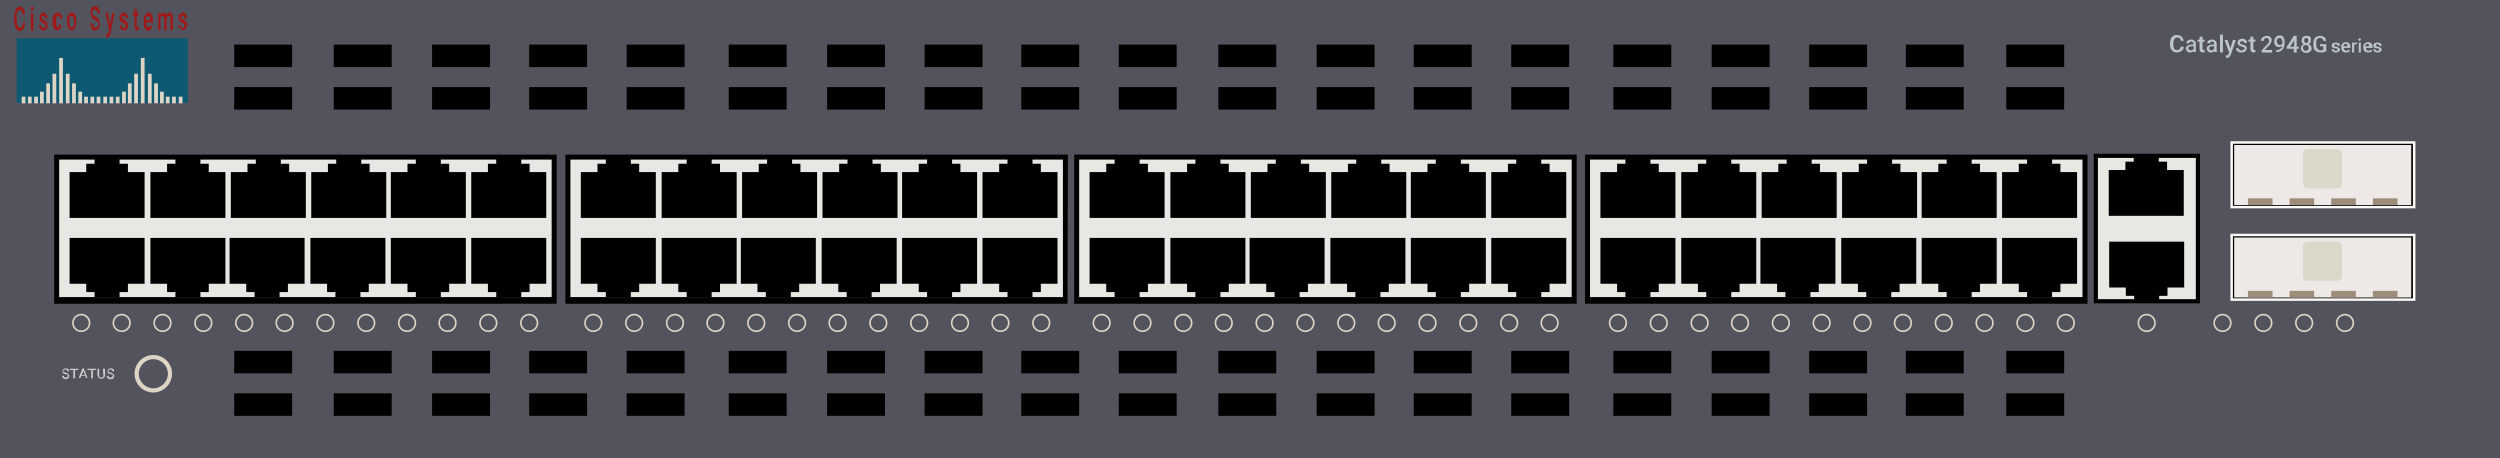 <?xml version="1.0" encoding="utf-8"?>
<!-- Copyright 2022 Virtual Console LLC. All rights reserved. Generator: Adobe Illustrator 23.1.0, SVG Export Plug-In . SVG Version: 6.00 Build 0)  -->
<svg version="1.1" id="Cisco_Catalyst_2948G-L2"
	 xmlns="http://www.w3.org/2000/svg" xmlns:xlink="http://www.w3.org/1999/xlink" x="0px" y="0px" viewBox="0 0 600 110"
	 style="enable-background:new 0 0 600 110;" xml:space="preserve">
<style type="text/css">
	.st0{fill:#53535D;}
	.st1{fill:#BBC5CC;}
	.st2{fill:#FCFAF7;}
	.st3{fill:#EEE9E7;}
	.st4{fill:#9D8C79;}
	.st5{fill:#DBD7C9;}
	.st6{fill:#E7E7E3;}
	.st7{fill:#0E5972;}
	.st8{fill:#DED4C6;}
	.st9{fill:#CECECE;}
	.st10{fill:#A01818;}
</style>
<rect class="st0" width="600" height="110"/>
<g>
	<path class="st1" d="M524.1,11.2c0,0.4-0.2,0.8-0.5,1s-0.7,0.4-1.1,0.4c-0.3,0-0.6-0.1-0.9-0.2c-0.2-0.2-0.4-0.4-0.6-0.7
		c-0.1-0.3-0.2-0.6-0.2-1v-0.4c0-0.4,0.1-0.7,0.2-1s0.3-0.5,0.6-0.7s0.5-0.2,0.9-0.2s0.8,0.1,1.1,0.4s0.4,0.6,0.5,1h-0.7
		c0-0.3-0.1-0.5-0.3-0.6C523,9.1,522.8,9,522.6,9c-0.3,0-0.5,0.1-0.7,0.3s-0.2,0.6-0.3,1v0.4c0,0.4,0.1,0.8,0.2,1s0.4,0.3,0.7,0.3
		s0.5-0.1,0.6-0.2s0.2-0.3,0.3-0.6H524.1z"/>
	<path class="st1" d="M526.5,12.6c0-0.1-0.1-0.2-0.1-0.3c-0.2,0.2-0.5,0.3-0.8,0.3s-0.6-0.1-0.7-0.3s-0.3-0.4-0.3-0.6
		c0-0.3,0.1-0.6,0.4-0.7c0.2-0.2,0.6-0.3,1-0.3h0.4v-0.2c0-0.2,0-0.3-0.1-0.4c-0.1-0.1-0.2-0.1-0.4-0.1s-0.3,0-0.4,0.1
		c-0.1,0.1-0.1,0.2-0.1,0.3h-0.7c0-0.2,0.1-0.3,0.2-0.5c0.1-0.1,0.3-0.3,0.4-0.3c0.2-0.1,0.4-0.1,0.6-0.1c0.4,0,0.6,0.1,0.8,0.3
		s0.3,0.4,0.3,0.7v1.4c0,0.3,0,0.5,0.1,0.6l0,0h-0.6V12.6z M525.8,12.1c0.1,0,0.3,0,0.4-0.1c0.1-0.1,0.2-0.2,0.3-0.3v-0.6H526
		c-0.3,0-0.4,0-0.6,0.1c-0.1,0.1-0.2,0.2-0.2,0.4c0,0.1,0,0.2,0.1,0.3S525.6,12.1,525.8,12.1z"/>
	<path class="st1" d="M528.6,8.8v0.7h0.5V10h-0.5v1.7c0,0.1,0,0.2,0.1,0.2c0,0.1,0.1,0.1,0.2,0.1c0.1,0,0.2,0,0.2,0v0.5
		c-0.2,0-0.3,0.1-0.4,0.1c-0.5,0-0.8-0.3-0.8-0.9V10h-0.5V9.5h0.5V8.8H528.6z"/>
	<path class="st1" d="M531.5,12.6c0-0.1-0.1-0.2-0.1-0.3c-0.2,0.2-0.5,0.3-0.8,0.3s-0.6-0.1-0.7-0.3s-0.3-0.4-0.3-0.6
		c0-0.3,0.1-0.6,0.4-0.7c0.2-0.2,0.6-0.3,1-0.3h0.4v-0.2c0-0.2,0-0.3-0.1-0.4c-0.1-0.1-0.2-0.1-0.4-0.1s-0.3,0-0.4,0.1
		c-0.1,0.1-0.1,0.2-0.1,0.3h-0.7c0-0.2,0.1-0.3,0.2-0.5c0.1-0.1,0.3-0.3,0.4-0.3c0.2-0.1,0.4-0.1,0.6-0.1c0.4,0,0.6,0.1,0.8,0.3
		s0.3,0.4,0.3,0.7v1.4c0,0.3,0,0.5,0.1,0.6l0,0h-0.6V12.6z M530.7,12.1c0.1,0,0.3,0,0.4-0.1c0.1-0.1,0.2-0.2,0.3-0.3v-0.6H531
		c-0.3,0-0.4,0-0.6,0.1c-0.1,0.1-0.2,0.2-0.2,0.4c0,0.1,0,0.2,0.1,0.3S530.6,12.1,530.7,12.1z"/>
	<path class="st1" d="M533.5,12.6h-0.7V8.3h0.7V12.6z"/>
	<path class="st1" d="M535.3,11.6l0.6-2h0.7l-1.2,3.5c-0.2,0.5-0.5,0.8-0.9,0.8c-0.1,0-0.2,0-0.3-0.1v-0.5h0.1c0.2,0,0.3,0,0.4-0.1
		c0.1-0.1,0.2-0.2,0.2-0.3l0.1-0.3l-1.1-3h0.7L535.3,11.6z"/>
	<path class="st1" d="M538.7,11.7c0-0.1,0-0.2-0.1-0.3s-0.3-0.1-0.5-0.2s-0.4-0.1-0.6-0.2c-0.3-0.2-0.5-0.4-0.5-0.7s0.1-0.5,0.3-0.7
		s0.5-0.3,0.8-0.3c0.4,0,0.7,0.1,0.9,0.3s0.3,0.4,0.3,0.7h-0.7c0-0.1,0-0.2-0.1-0.3s-0.2-0.1-0.4-0.1c-0.1,0-0.3,0-0.4,0.1
		s-0.1,0.2-0.1,0.3s0,0.2,0.1,0.2c0.1,0.1,0.3,0.1,0.5,0.2s0.5,0.1,0.6,0.2c0.2,0.1,0.3,0.2,0.3,0.3c0.1,0.1,0.1,0.3,0.1,0.4
		c0,0.3-0.1,0.5-0.3,0.7s-0.5,0.3-0.9,0.3c-0.2,0-0.5,0-0.7-0.1s-0.3-0.2-0.5-0.4c-0.1-0.2-0.2-0.3-0.2-0.5h0.7
		c0,0.2,0.1,0.3,0.2,0.4s0.3,0.1,0.4,0.1c0.2,0,0.3,0,0.4-0.1S538.7,11.9,538.7,11.7z"/>
	<path class="st1" d="M540.8,8.8v0.7h0.5V10h-0.5v1.7c0,0.1,0,0.2,0.1,0.2c0,0.1,0.1,0.1,0.2,0.1c0.1,0,0.2,0,0.2,0v0.5
		c-0.2,0-0.3,0.1-0.4,0.1c-0.5,0-0.8-0.3-0.8-0.9V10h-0.5V9.5h0.5V8.8H540.8z"/>
	<path class="st1" d="M561,11.9c0-0.1,0-0.2-0.1-0.2c-0.1-0.1-0.2-0.1-0.4-0.1s-0.3-0.1-0.5-0.1c-0.3-0.1-0.4-0.3-0.4-0.6
		c0-0.2,0.1-0.4,0.3-0.5s0.4-0.2,0.7-0.2s0.5,0.1,0.7,0.2c0.2,0.1,0.3,0.3,0.3,0.6H561c0-0.1,0-0.2-0.1-0.3s-0.2-0.1-0.3-0.1
		s-0.2,0-0.3,0.1s-0.1,0.1-0.1,0.2c0,0.1,0,0.1,0.1,0.2c0.1,0,0.2,0.1,0.4,0.1s0.4,0.1,0.5,0.2c0.1,0.1,0.2,0.1,0.3,0.2
		c0.1,0.1,0.1,0.2,0.1,0.3c0,0.2-0.1,0.4-0.3,0.5s-0.4,0.2-0.7,0.2c-0.2,0-0.4,0-0.5-0.1c-0.2-0.1-0.3-0.2-0.4-0.3s-0.1-0.3-0.1-0.4
		h0.5c0,0.1,0.1,0.2,0.1,0.3c0.1,0.1,0.2,0.1,0.4,0.1c0.1,0,0.3,0,0.3-0.1S561,12,561,11.9z"/>
	<path class="st1" d="M563,12.6c-0.3,0-0.6-0.1-0.8-0.3s-0.3-0.5-0.3-0.9v-0.1c0-0.2,0-0.5,0.1-0.6c0.1-0.2,0.2-0.3,0.4-0.4
		c0.2-0.1,0.4-0.2,0.6-0.2c0.3,0,0.6,0.1,0.8,0.3s0.3,0.5,0.3,0.9v0.2h-1.6c0,0.2,0.1,0.4,0.2,0.5c0.1,0.1,0.3,0.2,0.4,0.2
		c0.2,0,0.5-0.1,0.6-0.3l0.3,0.3c-0.1,0.1-0.2,0.3-0.4,0.3C563.4,12.6,563.3,12.6,563,12.6z M563,10.5c-0.1,0-0.3,0.1-0.4,0.2
		c-0.1,0.1-0.1,0.2-0.2,0.4h1l0,0c0-0.2-0.1-0.3-0.1-0.4S563.1,10.5,563,10.5z"/>
	<path class="st1" d="M565.7,10.6c-0.1,0-0.1,0-0.2,0c-0.2,0-0.4,0.1-0.5,0.3v1.7h-0.5v-2.4h0.5v0.3c0.1-0.2,0.3-0.3,0.5-0.3
		c0.1,0,0.1,0,0.2,0V10.6z"/>
	<path class="st1" d="M566,9.5c0-0.1,0-0.2,0.1-0.2c0.1-0.1,0.1-0.1,0.2-0.1c0.1,0,0.2,0,0.2,0.1c0.1,0.1,0.1,0.1,0.1,0.2
		c0,0.1,0,0.1-0.1,0.2s-0.1,0.1-0.2,0.1c-0.1,0-0.2,0-0.2-0.1S566,9.6,566,9.5z M566.6,12.6h-0.5v-2.4h0.5V12.6z"/>
	<path class="st1" d="M568.3,12.6c-0.3,0-0.6-0.1-0.8-0.3s-0.3-0.5-0.3-0.9v-0.1c0-0.2,0-0.5,0.1-0.6c0.1-0.2,0.2-0.3,0.4-0.4
		c0.2-0.1,0.4-0.2,0.6-0.2c0.3,0,0.6,0.1,0.8,0.3s0.3,0.5,0.3,0.9v0.2h-1.6c0,0.2,0.1,0.4,0.2,0.5c0.1,0.1,0.3,0.2,0.4,0.2
		c0.2,0,0.5-0.1,0.6-0.3l0.3,0.3c-0.1,0.1-0.2,0.3-0.4,0.3C568.7,12.6,568.5,12.6,568.3,12.6z M568.2,10.5c-0.1,0-0.3,0.1-0.4,0.2
		c-0.1,0.1-0.1,0.2-0.2,0.4h1l0,0c0-0.2-0.1-0.3-0.1-0.4S568.4,10.5,568.2,10.5z"/>
	<path class="st1" d="M571,11.9c0-0.1,0-0.2-0.1-0.2c-0.1-0.1-0.2-0.1-0.4-0.1s-0.3-0.1-0.5-0.1c-0.3-0.1-0.4-0.3-0.4-0.6
		c0-0.2,0.1-0.4,0.3-0.5s0.4-0.2,0.7-0.2s0.5,0.1,0.7,0.2c0.2,0.1,0.3,0.3,0.3,0.6H571c0-0.1,0-0.2-0.1-0.3s-0.2-0.1-0.3-0.1
		s-0.2,0-0.3,0.1s-0.1,0.1-0.1,0.2c0,0.1,0,0.1,0.1,0.2c0.1,0,0.2,0.1,0.4,0.1s0.4,0.1,0.5,0.2c0.1,0.1,0.2,0.1,0.3,0.2
		c0.1,0.1,0.1,0.2,0.1,0.3c0,0.2-0.1,0.4-0.3,0.5s-0.4,0.2-0.7,0.2c-0.2,0-0.4,0-0.5-0.1c-0.2-0.1-0.3-0.2-0.4-0.3s-0.1-0.3-0.1-0.4
		h0.5c0,0.1,0.1,0.2,0.1,0.3c0.1,0.1,0.2,0.1,0.4,0.1c0.1,0,0.3,0,0.3-0.1S571,12,571,11.9z"/>
</g>
<g>
	<rect x="535.3" y="33.9" class="st2" width="44.4" height="16.1"/>
	<rect x="535.9" y="34.5" width="43.2" height="14.9"/>
	<rect x="536.2" y="34.8" class="st3" width="42.5" height="14.4"/>
	<rect x="539.5" y="47.6" class="st4" width="5.9" height="1.6"/>
	<rect x="549.5" y="47.6" class="st4" width="5.9" height="1.6"/>
	<rect x="559.5" y="47.6" class="st4" width="5.9" height="1.6"/>
	<rect x="569.5" y="47.6" class="st4" width="5.9" height="1.6"/>
	<path class="st5" d="M560.9,45.2h-7c-0.7,0-1.2-0.5-1.2-1.2v-7c0-0.7,0.5-1.2,1.2-1.2h7c0.7,0,1.2,0.5,1.2,1.2v7
		C562.1,44.6,561.6,45.2,560.9,45.2z"/>
</g>
<g>
	<rect x="535.3" y="56.1" class="st2" width="44.4" height="16.1"/>
	<rect x="535.9" y="56.7" width="43.2" height="14.9"/>
	<rect x="536.2" y="57" class="st3" width="42.5" height="14.4"/>
	<rect x="539.5" y="69.8" class="st4" width="5.9" height="1.6"/>
	<rect x="549.5" y="69.8" class="st4" width="5.9" height="1.6"/>
	<rect x="559.5" y="69.8" class="st4" width="5.9" height="1.6"/>
	<rect x="569.5" y="69.8" class="st4" width="5.9" height="1.6"/>
	<path class="st5" d="M560.9,67.4h-7c-0.7,0-1.2-0.5-1.2-1.2v-7c0-0.7,0.5-1.2,1.2-1.2h7c0.7,0,1.2,0.5,1.2,1.2v7
		C562.1,66.8,561.6,67.4,560.9,67.4z"/>
</g>
<g>
	<g>
		<rect x="13.5" y="37.6" width="119.6" height="34.8"/>
		<path d="M133.5,72.9H13V37.1h120.6v35.8C133.6,72.9,133.5,72.9,133.5,72.9z M14,71.9h118.6V38.1H14V71.9z"/>
	</g>
	<rect x="14.2" y="38.3" class="st6" width="118.2" height="33"/>
	<g>
		<polygon points="30.7,41.3 30.7,39.3 28.7,39.3 28.7,38.1 22.7,38.1 22.7,39.3 20.7,39.3 20.7,41.3 16.7,41.3 16.7,52.3 
			34.7,52.3 34.7,41.3 		"/>
		<polygon points="50.1,41.3 50.1,39.3 48.1,39.3 48.1,38.1 42.1,38.1 42.1,39.3 40.1,39.3 40.1,41.3 36.1,41.3 36.1,52.3 
			54.1,52.3 54.1,41.3 		"/>
		<polygon points="69.4,41.3 69.4,39.3 67.4,39.3 67.4,38.1 61.4,38.1 61.4,39.3 59.4,39.3 59.4,41.3 55.4,41.3 55.4,52.3 
			73.4,52.3 73.4,41.3 		"/>
		<polygon points="88.7,41.3 88.7,39.3 86.7,39.3 86.7,38.1 80.7,38.1 80.7,39.3 78.7,39.3 78.7,41.3 74.7,41.3 74.7,52.3 
			92.7,52.3 92.7,41.3 		"/>
		<polygon points="107.8,41.3 107.8,39.3 105.8,39.3 105.8,38.1 99.8,38.1 99.8,39.3 97.8,39.3 97.8,41.3 93.8,41.3 93.8,52.3 
			111.8,52.3 111.8,41.3 		"/>
		<polygon points="127.1,41.3 127.1,39.3 125.1,39.3 125.1,38.1 119.1,38.1 119.1,39.3 117.1,39.3 117.1,41.3 113.1,41.3 
			113.1,52.3 131.1,52.3 131.1,41.3 		"/>
	</g>
	<g>
		<polygon points="117.1,68.1 117.1,70.1 119.1,70.1 119.1,71.3 125.1,71.3 125.1,70.1 127.1,70.1 127.1,68.1 131.1,68.1 
			131.1,57.1 113.1,57.1 113.1,68.1 		"/>
		<polygon points="97.8,68.1 97.8,70.1 99.8,70.1 99.8,71.3 105.8,71.3 105.8,70.1 107.8,70.1 107.8,68.1 111.8,68.1 111.8,57.1 
			93.8,57.1 93.8,68.1 		"/>
		<polygon points="78.5,68.1 78.5,70.1 80.5,70.1 80.5,71.3 86.5,71.3 86.5,70.1 88.5,70.1 88.5,68.1 92.5,68.1 92.5,57.1 
			74.5,57.1 74.5,68.1 		"/>
		<polygon points="59.1,68.1 59.1,70.1 61.1,70.1 61.1,71.3 67.1,71.3 67.1,70.1 69.1,70.1 69.1,68.1 73.1,68.1 73.1,57.1 
			55.1,57.1 55.1,68.1 		"/>
		<polygon points="40.1,68.1 40.1,70.1 42.1,70.1 42.1,71.3 48.1,71.3 48.1,70.1 50.1,70.1 50.1,68.1 54.1,68.1 54.1,57.1 
			36.1,57.1 36.1,68.1 		"/>
		<polygon points="20.7,68.1 20.7,70.1 22.7,70.1 22.7,71.3 28.7,71.3 28.7,70.1 30.7,70.1 30.7,68.1 34.7,68.1 34.7,57.1 
			16.7,57.1 16.7,68.1 		"/>
	</g>
</g>
<g>
	<g>
		<rect x="136.2" y="37.6" width="119.6" height="34.8"/>
		<path d="M256.2,72.9H135.7V37.1h120.6L256.2,72.9C256.3,72.9,256.2,72.9,256.2,72.9z M136.7,71.9h118.6V38.1H136.7V71.9z"/>
	</g>
	<rect x="136.9" y="38.3" class="st6" width="118.2" height="33"/>
	<g>
		<polygon points="153.4,41.3 153.4,39.3 151.4,39.3 151.4,38.1 145.4,38.1 145.4,39.3 143.4,39.3 143.4,41.3 139.4,41.3 
			139.4,52.3 157.4,52.3 157.4,41.3 		"/>
		<polygon points="172.8,41.3 172.8,39.3 170.8,39.3 170.8,38.1 164.8,38.1 164.8,39.3 162.8,39.3 162.8,41.3 158.8,41.3 
			158.8,52.3 176.8,52.3 176.8,41.3 		"/>
		<polygon points="192.1,41.3 192.1,39.3 190.1,39.3 190.1,38.1 184.1,38.1 184.1,39.3 182.1,39.3 182.1,41.3 178.1,41.3 
			178.1,52.3 196.1,52.3 196.1,41.3 		"/>
		<polygon points="211.4,41.3 211.4,39.3 209.4,39.3 209.4,38.1 203.4,38.1 203.4,39.3 201.4,39.3 201.4,41.3 197.4,41.3 
			197.4,52.3 215.4,52.3 215.4,41.3 		"/>
		<polygon points="230.5,41.3 230.5,39.3 228.5,39.3 228.5,38.1 222.5,38.1 222.5,39.3 220.5,39.3 220.5,41.3 216.5,41.3 
			216.5,52.3 234.5,52.3 234.5,41.3 		"/>
		<polygon points="249.8,41.3 249.8,39.3 247.8,39.3 247.8,38.1 241.8,38.1 241.8,39.3 239.8,39.3 239.8,41.3 235.8,41.3 
			235.8,52.3 253.8,52.3 253.8,41.3 		"/>
	</g>
	<g>
		<polygon points="239.8,68.1 239.8,70.1 241.8,70.1 241.8,71.3 247.8,71.3 247.8,70.1 249.8,70.1 249.8,68.1 253.8,68.1 
			253.8,57.1 235.8,57.1 235.8,68.1 		"/>
		<polygon points="220.5,68.1 220.5,70.1 222.5,70.1 222.5,71.3 228.5,71.3 228.5,70.1 230.5,70.1 230.5,68.1 234.5,68.1 
			234.5,57.1 216.5,57.1 216.5,68.1 		"/>
		<polygon points="201.2,68.1 201.2,70.1 203.2,70.1 203.2,71.3 209.2,71.3 209.2,70.1 211.2,70.1 211.2,68.1 215.2,68.1 
			215.2,57.1 197.2,57.1 197.2,68.1 		"/>
		<polygon points="181.8,68.1 181.8,70.1 183.8,70.1 183.8,71.3 189.8,71.3 189.8,70.1 191.8,70.1 191.8,68.1 195.8,68.1 
			195.8,57.1 177.8,57.1 177.8,68.1 		"/>
		<polygon points="162.8,68.1 162.8,70.1 164.8,70.1 164.8,71.3 170.8,71.3 170.8,70.1 172.8,70.1 172.8,68.1 176.8,68.1 
			176.8,57.1 158.8,57.1 158.8,68.1 		"/>
		<polygon points="143.4,68.1 143.4,70.1 145.4,70.1 145.4,71.3 151.4,71.3 151.4,70.1 153.4,70.1 153.4,68.1 157.4,68.1 
			157.4,57.1 139.4,57.1 139.4,68.1 		"/>
	</g>
</g>
<g>
	<g>
		<rect x="258.3" y="37.6" width="119.6" height="34.8"/>
		<path d="M378.3,72.9H257.8V37.1h120.6v35.8C378.4,72.9,378.3,72.9,378.3,72.9z M258.8,71.9h118.6V38.1H258.8V71.9z"/>
	</g>
	<rect x="259" y="38.3" class="st6" width="118.2" height="33"/>
	<g>
		<polygon points="275.5,41.3 275.5,39.3 273.5,39.3 273.5,38.1 267.5,38.1 267.5,39.3 265.5,39.3 265.5,41.3 261.5,41.3 
			261.5,52.3 279.5,52.3 279.5,41.3 		"/>
		<polygon points="294.9,41.3 294.9,39.3 292.9,39.3 292.9,38.1 286.9,38.1 286.9,39.3 284.9,39.3 284.9,41.3 280.9,41.3 
			280.9,52.3 298.9,52.3 298.9,41.3 		"/>
		<polygon points="314.2,41.3 314.2,39.3 312.2,39.3 312.2,38.1 306.2,38.1 306.2,39.3 304.2,39.3 304.2,41.3 300.2,41.3 
			300.2,52.3 318.2,52.3 318.2,41.3 		"/>
		<polygon points="333.5,41.3 333.5,39.3 331.5,39.3 331.5,38.1 325.5,38.1 325.5,39.3 323.5,39.3 323.5,41.3 319.5,41.3 
			319.5,52.3 337.5,52.3 337.5,41.3 		"/>
		<polygon points="352.6,41.3 352.6,39.3 350.6,39.3 350.6,38.1 344.6,38.1 344.6,39.3 342.6,39.3 342.6,41.3 338.6,41.3 
			338.6,52.3 356.6,52.3 356.6,41.3 		"/>
		<polygon points="371.9,41.3 371.9,39.3 369.9,39.3 369.9,38.1 363.9,38.1 363.9,39.3 361.9,39.3 361.9,41.3 357.9,41.3 
			357.9,52.3 375.9,52.3 375.9,41.3 		"/>
	</g>
	<g>
		<polygon points="361.9,68.1 361.9,70.1 363.9,70.1 363.9,71.3 369.9,71.3 369.9,70.1 371.9,70.1 371.9,68.1 375.9,68.1 
			375.9,57.1 357.9,57.1 357.9,68.1 		"/>
		<polygon points="342.6,68.1 342.6,70.1 344.6,70.1 344.6,71.3 350.6,71.3 350.6,70.1 352.6,70.1 352.6,68.1 356.6,68.1 
			356.6,57.1 338.6,57.1 338.6,68.1 		"/>
		<polygon points="323.3,68.1 323.3,70.1 325.3,70.1 325.3,71.3 331.3,71.3 331.3,70.1 333.3,70.1 333.3,68.1 337.3,68.1 
			337.3,57.1 319.3,57.1 319.3,68.1 		"/>
		<polygon points="303.9,68.1 303.9,70.1 305.9,70.1 305.9,71.3 311.9,71.3 311.9,70.1 313.9,70.1 313.9,68.1 317.9,68.1 
			317.9,57.1 299.9,57.1 299.9,68.1 		"/>
		<polygon points="284.9,68.1 284.9,70.1 286.9,70.1 286.9,71.3 292.9,71.3 292.9,70.1 294.9,70.1 294.9,68.1 298.9,68.1 
			298.9,57.1 280.9,57.1 280.9,68.1 		"/>
		<polygon points="265.5,68.1 265.5,70.1 267.5,70.1 267.5,71.3 273.5,71.3 273.5,70.1 275.5,70.1 275.5,68.1 279.5,68.1 
			279.5,57.1 261.5,57.1 261.5,68.1 		"/>
	</g>
</g>
<g>
	<g>
		<rect x="380.9" y="37.6" width="119.6" height="34.8"/>
		<path d="M500.9,72.9H380.4V37.1H501v35.8C501,72.9,500.9,72.9,500.9,72.9z M381.4,71.9H500V38.1H381.4V71.9z"/>
	</g>
	<rect x="381.6" y="38.3" class="st6" width="118.2" height="33"/>
	<g>
		<polygon points="398.1,41.3 398.1,39.3 396.1,39.3 396.1,38.1 390.1,38.1 390.1,39.3 388.1,39.3 388.1,41.3 384.1,41.3 
			384.1,52.3 402.1,52.3 402.1,41.3 		"/>
		<polygon points="417.5,41.3 417.5,39.3 415.5,39.3 415.5,38.1 409.5,38.1 409.5,39.3 407.5,39.3 407.5,41.3 403.5,41.3 
			403.5,52.3 421.5,52.3 421.5,41.3 		"/>
		<polygon points="436.8,41.3 436.8,39.3 434.8,39.3 434.8,38.1 428.8,38.1 428.8,39.3 426.8,39.3 426.8,41.3 422.8,41.3 
			422.8,52.3 440.8,52.3 440.8,41.3 		"/>
		<polygon points="456.1,41.3 456.1,39.3 454.1,39.3 454.1,38.1 448.1,38.1 448.1,39.3 446.1,39.3 446.1,41.3 442.1,41.3 
			442.1,52.3 460.1,52.3 460.1,41.3 		"/>
		<polygon points="475.2,41.3 475.2,39.3 473.2,39.3 473.2,38.1 467.2,38.1 467.2,39.3 465.2,39.3 465.2,41.3 461.2,41.3 
			461.2,52.3 479.2,52.3 479.2,41.3 		"/>
		<polygon points="494.5,41.3 494.5,39.3 492.5,39.3 492.5,38.1 486.5,38.1 486.5,39.3 484.5,39.3 484.5,41.3 480.5,41.3 
			480.5,52.3 498.5,52.3 498.5,41.3 		"/>
	</g>
	<g>
		<polygon points="484.5,68.1 484.5,70.1 486.5,70.1 486.5,71.3 492.5,71.3 492.5,70.1 494.5,70.1 494.5,68.1 498.5,68.1 
			498.5,57.1 480.5,57.1 480.5,68.1 		"/>
		<polygon points="465.2,68.1 465.2,70.1 467.2,70.1 467.2,71.3 473.2,71.3 473.2,70.1 475.2,70.1 475.2,68.1 479.2,68.1 
			479.2,57.1 461.2,57.1 461.2,68.1 		"/>
		<polygon points="445.9,68.1 445.9,70.1 447.9,70.1 447.9,71.3 453.9,71.3 453.9,70.1 455.9,70.1 455.9,68.1 459.9,68.1 
			459.9,57.1 441.9,57.1 441.9,68.1 		"/>
		<polygon points="426.5,68.1 426.5,70.1 428.5,70.1 428.5,71.3 434.5,71.3 434.5,70.1 436.5,70.1 436.5,68.1 440.5,68.1 
			440.5,57.1 422.5,57.1 422.5,68.1 		"/>
		<polygon points="407.5,68.1 407.5,70.1 409.5,70.1 409.5,71.3 415.5,71.3 415.5,70.1 417.5,70.1 417.5,68.1 421.5,68.1 
			421.5,57.1 403.5,57.1 403.5,68.1 		"/>
		<polygon points="388.1,68.1 388.1,70.1 390.1,70.1 390.1,71.3 396.1,71.3 396.1,70.1 398.1,70.1 398.1,68.1 402.1,68.1 
			402.1,57.1 384.1,57.1 384.1,68.1 		"/>
	</g>
</g>
<rect x="4" y="9.2" class="st7" width="41.1" height="15.5"/>
<g>
	<rect x="14.2" y="13.9" class="st8" width="0.9" height="10.9"/>
	<rect x="12.6" y="17.7" class="st8" width="0.9" height="7.1"/>
	<rect x="11.1" y="20" class="st8" width="0.9" height="4.8"/>
	<rect x="9.6" y="22" class="st8" width="0.9" height="2.8"/>
	<rect x="8.2" y="23.2" class="st8" width="0.9" height="1.6"/>
	<rect x="6.7" y="23.2" class="st8" width="0.9" height="1.6"/>
	<rect x="5.2" y="23.2" class="st8" width="0.9" height="1.6"/>
	<rect x="15.8" y="17.7" class="st8" width="0.9" height="7.1"/>
	<rect x="17.3" y="20" class="st8" width="0.9" height="4.8"/>
	<rect x="18.8" y="22" class="st8" width="0.9" height="2.8"/>
	<rect x="20.2" y="23.2" class="st8" width="0.9" height="1.6"/>
	<rect x="21.7" y="23.2" class="st8" width="0.9" height="1.6"/>
	<rect x="23.2" y="23.2" class="st8" width="0.9" height="1.6"/>
</g>
<g>
	<rect x="33.8" y="13.9" class="st8" width="0.9" height="10.9"/>
	<rect x="32.2" y="17.7" class="st8" width="0.9" height="7.1"/>
	<rect x="30.7" y="20" class="st8" width="0.9" height="4.8"/>
	<rect x="29.3" y="22" class="st8" width="0.9" height="2.8"/>
	<rect x="27.8" y="23.2" class="st8" width="0.9" height="1.6"/>
	<rect x="26.3" y="23.2" class="st8" width="0.9" height="1.6"/>
	<rect x="24.8" y="23.2" class="st8" width="0.9" height="1.6"/>
	<rect x="35.5" y="17.7" class="st8" width="0.9" height="7.1"/>
	<rect x="37" y="20" class="st8" width="0.9" height="4.8"/>
	<rect x="38.4" y="22" class="st8" width="0.9" height="2.8"/>
	<rect x="39.8" y="23.2" class="st8" width="0.9" height="1.6"/>
	<rect x="41.3" y="23.2" class="st8" width="0.9" height="1.6"/>
	<rect x="42.9" y="23.2" class="st8" width="0.9" height="1.6"/>
</g>
<g>
	<rect x="502.9" y="37.4" class="st6" width="24.5" height="34.9"/>
	<path d="M528,72.8h-25.5V36.9H528V72.8z M503.4,71.8H527V37.9h-23.5v33.9H503.4z"/>
</g>
<polygon points="520.1,40.8 520.1,38.8 518.1,38.8 518.1,37.6 512.1,37.6 512.1,38.8 510.1,38.8 510.1,40.8 506.1,40.8 506.1,51.8 
	524.1,51.8 524.1,40.8 "/>
<polygon points="510.2,69 510.2,71 512.2,71 512.2,72.2 518.2,72.2 518.2,71 520.2,71 520.2,69 524.2,69 524.2,58 506.2,58 
	506.2,69 "/>
<g>
	<rect x="56.2" y="10.7" width="13.9" height="5.4"/>
	<rect x="56.2" y="20.9" width="13.9" height="5.4"/>
	<rect x="80.1" y="10.7" width="13.9" height="5.4"/>
	<rect x="80.1" y="20.9" width="13.9" height="5.4"/>
	<rect x="103.7" y="10.7" width="13.9" height="5.4"/>
	<rect x="103.7" y="20.9" width="13.9" height="5.4"/>
	<rect x="127" y="10.7" width="13.9" height="5.4"/>
	<rect x="127" y="20.9" width="13.9" height="5.4"/>
	<rect x="150.4" y="10.7" width="13.9" height="5.4"/>
	<rect x="150.4" y="20.9" width="13.9" height="5.4"/>
	<rect x="174.9" y="10.7" width="13.9" height="5.4"/>
	<rect x="174.9" y="20.9" width="13.9" height="5.4"/>
	<rect x="198.5" y="10.7" width="13.9" height="5.4"/>
	<rect x="198.5" y="20.9" width="13.9" height="5.4"/>
	<rect x="221.9" y="10.7" width="13.9" height="5.4"/>
	<rect x="221.9" y="20.9" width="13.9" height="5.4"/>
	<rect x="245.1" y="10.7" width="13.9" height="5.4"/>
	<rect x="245.1" y="20.9" width="13.9" height="5.4"/>
</g>
<g>
	<rect x="268.5" y="10.7" width="13.9" height="5.4"/>
	<rect x="268.5" y="20.9" width="13.9" height="5.4"/>
	<rect x="292.4" y="10.7" width="13.9" height="5.4"/>
	<rect x="292.4" y="20.9" width="13.9" height="5.4"/>
	<rect x="316" y="10.7" width="13.9" height="5.4"/>
	<rect x="316" y="20.9" width="13.9" height="5.4"/>
	<rect x="339.3" y="10.7" width="13.9" height="5.4"/>
	<rect x="339.3" y="20.9" width="13.9" height="5.4"/>
	<rect x="362.7" y="10.7" width="13.9" height="5.4"/>
	<rect x="362.7" y="20.9" width="13.9" height="5.4"/>
	<rect x="387.2" y="10.7" width="13.9" height="5.4"/>
	<rect x="387.2" y="20.9" width="13.9" height="5.4"/>
	<rect x="410.8" y="10.7" width="13.9" height="5.4"/>
	<rect x="410.8" y="20.9" width="13.9" height="5.4"/>
	<rect x="434.2" y="10.7" width="13.9" height="5.4"/>
	<rect x="434.2" y="20.9" width="13.9" height="5.4"/>
	<rect x="457.4" y="10.7" width="13.9" height="5.4"/>
	<rect x="457.4" y="20.9" width="13.9" height="5.4"/>
	<rect x="481.5" y="10.7" width="13.9" height="5.4"/>
	<rect x="481.5" y="20.9" width="13.9" height="5.4"/>
</g>
<g>
	<rect x="56.2" y="84.2" width="13.9" height="5.4"/>
	<rect x="56.2" y="94.4" width="13.9" height="5.4"/>
	<rect x="80.1" y="84.2" width="13.9" height="5.4"/>
	<rect x="80.1" y="94.4" width="13.9" height="5.4"/>
	<rect x="103.7" y="84.2" width="13.9" height="5.4"/>
	<rect x="103.7" y="94.4" width="13.9" height="5.4"/>
	<rect x="127" y="84.2" width="13.9" height="5.4"/>
	<rect x="127" y="94.4" width="13.9" height="5.4"/>
	<rect x="150.4" y="84.2" width="13.9" height="5.4"/>
	<rect x="150.4" y="94.4" width="13.9" height="5.4"/>
	<rect x="174.9" y="84.2" width="13.9" height="5.4"/>
	<rect x="174.9" y="94.4" width="13.9" height="5.4"/>
	<rect x="198.5" y="84.2" width="13.9" height="5.4"/>
	<rect x="198.5" y="94.4" width="13.9" height="5.4"/>
	<rect x="221.9" y="84.2" width="13.9" height="5.4"/>
	<rect x="221.9" y="94.4" width="13.9" height="5.4"/>
	<rect x="245.1" y="84.2" width="13.9" height="5.4"/>
	<rect x="245.1" y="94.4" width="13.9" height="5.4"/>
</g>
<g>
	<rect x="268.5" y="84.2" width="13.9" height="5.4"/>
	<rect x="268.5" y="94.4" width="13.9" height="5.4"/>
	<rect x="292.4" y="84.2" width="13.9" height="5.4"/>
	<rect x="292.4" y="94.4" width="13.9" height="5.4"/>
	<rect x="316" y="84.2" width="13.9" height="5.4"/>
	<rect x="316" y="94.4" width="13.9" height="5.4"/>
	<rect x="339.3" y="84.2" width="13.9" height="5.4"/>
	<rect x="339.3" y="94.4" width="13.9" height="5.4"/>
	<rect x="362.7" y="84.2" width="13.9" height="5.4"/>
	<rect x="362.7" y="94.4" width="13.9" height="5.4"/>
	<rect x="387.2" y="84.2" width="13.9" height="5.4"/>
	<rect x="387.2" y="94.4" width="13.9" height="5.4"/>
	<rect x="410.8" y="84.2" width="13.9" height="5.4"/>
	<rect x="410.8" y="94.4" width="13.9" height="5.4"/>
	<rect x="434.2" y="84.2" width="13.9" height="5.4"/>
	<rect x="434.2" y="94.4" width="13.9" height="5.4"/>
	<rect x="457.4" y="84.2" width="13.9" height="5.4"/>
	<rect x="457.4" y="94.4" width="13.9" height="5.4"/>
	<rect x="481.5" y="84.2" width="13.9" height="5.4"/>
	<rect x="481.5" y="94.4" width="13.9" height="5.4"/>
</g>
<g>
	<g>
		<path class="st8" d="M19.5,79.7c-1.2,0-2.2-1-2.2-2.2s1-2.2,2.2-2.2s2.2,1,2.2,2.2S20.7,79.7,19.5,79.7z M19.5,75.7
			c-1,0-1.8,0.8-1.8,1.8s0.8,1.8,1.8,1.8s1.8-0.8,1.8-1.8S20.4,75.7,19.5,75.7z"/>
	</g>
	<g>
		<path class="st8" d="M29.2,79.7c-1.2,0-2.2-1-2.2-2.2s1-2.2,2.2-2.2s2.2,1,2.2,2.2S30.5,79.7,29.2,79.7z M29.2,75.7
			c-1,0-1.8,0.8-1.8,1.8s0.8,1.8,1.8,1.8s1.8-0.8,1.8-1.8S30.2,75.7,29.2,75.7z"/>
	</g>
	<g>
		<path class="st8" d="M39,79.7c-1.2,0-2.2-1-2.2-2.2s1-2.2,2.2-2.2s2.2,1,2.2,2.2S40.3,79.7,39,79.7z M39,75.7
			c-1,0-1.8,0.8-1.8,1.8s0.8,1.8,1.8,1.8s1.8-0.8,1.8-1.8S40,75.7,39,75.7z"/>
	</g>
	<g>
		<path class="st8" d="M48.8,79.7c-1.2,0-2.2-1-2.2-2.2s1-2.2,2.2-2.2s2.2,1,2.2,2.2S50,79.7,48.8,79.7z M48.8,75.7
			c-1,0-1.8,0.8-1.8,1.8s0.8,1.8,1.8,1.8s1.8-0.8,1.8-1.8S49.8,75.7,48.8,75.7z"/>
	</g>
	<g>
		<path class="st8" d="M58.6,79.7c-1.2,0-2.2-1-2.2-2.2s1-2.2,2.2-2.2s2.2,1,2.2,2.2S59.8,79.7,58.6,79.7z M58.6,75.7
			c-1,0-1.8,0.8-1.8,1.8s0.8,1.8,1.8,1.8s1.8-0.8,1.8-1.8S59.5,75.7,58.6,75.7z"/>
	</g>
	<g>
		<path class="st8" d="M68.3,79.7c-1.2,0-2.2-1-2.2-2.2s1-2.2,2.2-2.2s2.2,1,2.2,2.2S69.6,79.7,68.3,79.7z M68.3,75.7
			c-1,0-1.8,0.8-1.8,1.8s0.8,1.8,1.8,1.8s1.8-0.8,1.8-1.8S69.3,75.7,68.3,75.7z"/>
	</g>
	<g>
		<path class="st8" d="M78.1,79.7c-1.2,0-2.2-1-2.2-2.2s1-2.2,2.2-2.2s2.2,1,2.2,2.2S79.3,79.7,78.1,79.7z M78.1,75.7
			c-1,0-1.8,0.8-1.8,1.8s0.8,1.8,1.8,1.8s1.8-0.8,1.8-1.8S79.1,75.7,78.1,75.7z"/>
	</g>
	<g>
		<path class="st8" d="M87.9,79.7c-1.2,0-2.2-1-2.2-2.2s1-2.2,2.2-2.2s2.2,1,2.2,2.2S89.1,79.7,87.9,79.7z M87.9,75.7
			c-1,0-1.8,0.8-1.8,1.8s0.8,1.8,1.8,1.8s1.8-0.8,1.8-1.8S88.8,75.7,87.9,75.7z"/>
	</g>
	<g>
		<path class="st8" d="M97.7,79.7c-1.2,0-2.2-1-2.2-2.2s1-2.2,2.2-2.2s2.2,1,2.2,2.2S98.9,79.7,97.7,79.7z M97.7,75.7
			c-1,0-1.8,0.8-1.8,1.8s0.8,1.8,1.8,1.8s1.8-0.8,1.8-1.8S98.6,75.7,97.7,75.7z"/>
	</g>
	<g>
		<path class="st8" d="M107.4,79.7c-1.2,0-2.2-1-2.2-2.2s1-2.2,2.2-2.2s2.2,1,2.2,2.2S108.7,79.7,107.4,79.7z M107.4,75.7
			c-1,0-1.8,0.8-1.8,1.8s0.8,1.8,1.8,1.8s1.8-0.8,1.8-1.8S108.4,75.7,107.4,75.7z"/>
	</g>
	<g>
		<path class="st8" d="M117.2,79.7c-1.2,0-2.2-1-2.2-2.2s1-2.2,2.2-2.2s2.2,1,2.2,2.2S118.4,79.7,117.2,79.7z M117.2,75.7
			c-1,0-1.8,0.8-1.8,1.8s0.8,1.8,1.8,1.8s1.8-0.8,1.8-1.8S118.2,75.7,117.2,75.7z"/>
	</g>
	<g>
		<path class="st8" d="M127,79.7c-1.2,0-2.2-1-2.2-2.2s1-2.2,2.2-2.2s2.2,1,2.2,2.2S128.2,79.7,127,79.7z M127,75.7
			c-1,0-1.8,0.8-1.8,1.8s0.8,1.8,1.8,1.8s1.8-0.8,1.8-1.8S127.9,75.7,127,75.7z"/>
	</g>
</g>
<g>
	<g>
		<path class="st8" d="M142.4,79.7c-1.2,0-2.2-1-2.2-2.2s1-2.2,2.2-2.2s2.2,1,2.2,2.2S143.6,79.7,142.4,79.7z M142.4,75.7
			c-1,0-1.8,0.8-1.8,1.8s0.8,1.8,1.8,1.8s1.8-0.8,1.8-1.8S143.4,75.7,142.4,75.7z"/>
	</g>
	<g>
		<path class="st8" d="M152.2,79.7c-1.2,0-2.2-1-2.2-2.2s1-2.2,2.2-2.2s2.2,1,2.2,2.2S153.4,79.7,152.2,79.7z M152.2,75.7
			c-1,0-1.8,0.8-1.8,1.8s0.8,1.8,1.8,1.8s1.8-0.8,1.8-1.8S153.1,75.7,152.2,75.7z"/>
	</g>
	<g>
		<path class="st8" d="M162,79.7c-1.2,0-2.2-1-2.2-2.2s1-2.2,2.2-2.2s2.2,1,2.2,2.2S163.2,79.7,162,79.7z M162,75.7
			c-1,0-1.8,0.8-1.8,1.8s0.8,1.8,1.8,1.8s1.8-0.8,1.8-1.8S162.9,75.7,162,75.7z"/>
	</g>
	<g>
		<path class="st8" d="M171.7,79.7c-1.2,0-2.2-1-2.2-2.2s1-2.2,2.2-2.2s2.2,1,2.2,2.2S173,79.7,171.7,79.7z M171.7,75.7
			c-1,0-1.8,0.8-1.8,1.8s0.8,1.8,1.8,1.8s1.8-0.8,1.8-1.8S172.7,75.7,171.7,75.7z"/>
	</g>
	<g>
		<path class="st8" d="M181.5,79.7c-1.2,0-2.2-1-2.2-2.2s1-2.2,2.2-2.2s2.2,1,2.2,2.2S182.7,79.7,181.5,79.7z M181.5,75.7
			c-1,0-1.8,0.8-1.8,1.8s0.8,1.8,1.8,1.8s1.8-0.8,1.8-1.8S182.5,75.7,181.5,75.7z"/>
	</g>
	<g>
		<path class="st8" d="M191.3,79.7c-1.2,0-2.2-1-2.2-2.2s1-2.2,2.2-2.2s2.2,1,2.2,2.2S192.5,79.7,191.3,79.7z M191.3,75.7
			c-1,0-1.8,0.8-1.8,1.8s0.8,1.8,1.8,1.8s1.8-0.8,1.8-1.8S192.2,75.7,191.3,75.7z"/>
	</g>
	<g>
		<path class="st8" d="M201,79.7c-1.2,0-2.2-1-2.2-2.2s1-2.2,2.2-2.2s2.2,1,2.2,2.2S202.3,79.7,201,79.7z M201,75.7
			c-1,0-1.8,0.8-1.8,1.8s0.8,1.8,1.8,1.8s1.8-0.8,1.8-1.8S202,75.7,201,75.7z"/>
	</g>
	<g>
		<path class="st8" d="M210.8,79.7c-1.2,0-2.2-1-2.2-2.2s1-2.2,2.2-2.2s2.2,1,2.2,2.2S212.1,79.7,210.8,79.7z M210.8,75.7
			c-1,0-1.8,0.8-1.8,1.8s0.8,1.8,1.8,1.8s1.8-0.8,1.8-1.8S211.8,75.7,210.8,75.7z"/>
	</g>
	<g>
		<path class="st8" d="M220.6,79.7c-1.2,0-2.2-1-2.2-2.2s1-2.2,2.2-2.2s2.2,1,2.2,2.2S221.8,79.7,220.6,79.7z M220.6,75.7
			c-1,0-1.8,0.8-1.8,1.8s0.8,1.8,1.8,1.8s1.8-0.8,1.8-1.8S221.6,75.7,220.6,75.7z"/>
	</g>
	<g>
		<path class="st8" d="M230.4,79.7c-1.2,0-2.2-1-2.2-2.2s1-2.2,2.2-2.2s2.2,1,2.2,2.2S231.6,79.7,230.4,79.7z M230.4,75.7
			c-1,0-1.8,0.8-1.8,1.8s0.8,1.8,1.8,1.8s1.8-0.8,1.8-1.8S231.3,75.7,230.4,75.7z"/>
	</g>
	<g>
		<path class="st8" d="M240.1,79.7c-1.2,0-2.2-1-2.2-2.2s1-2.2,2.2-2.2s2.2,1,2.2,2.2S241.4,79.7,240.1,79.7z M240.1,75.7
			c-1,0-1.8,0.8-1.8,1.8s0.8,1.8,1.8,1.8s1.8-0.8,1.8-1.8S241.1,75.7,240.1,75.7z"/>
	</g>
	<g>
		<path class="st8" d="M249.9,79.7c-1.2,0-2.2-1-2.2-2.2s1-2.2,2.2-2.2s2.2,1,2.2,2.2S251.2,79.7,249.9,79.7z M249.9,75.7
			c-1,0-1.8,0.8-1.8,1.8s0.8,1.8,1.8,1.8s1.8-0.8,1.8-1.8S250.9,75.7,249.9,75.7z"/>
	</g>
</g>
<g>
	<g>
		<path class="st8" d="M264.4,79.7c-1.2,0-2.2-1-2.2-2.2s1-2.2,2.2-2.2s2.2,1,2.2,2.2S265.7,79.7,264.4,79.7z M264.4,75.7
			c-1,0-1.8,0.8-1.8,1.8s0.8,1.8,1.8,1.8s1.8-0.8,1.8-1.8S265.4,75.7,264.4,75.7z"/>
	</g>
	<g>
		<path class="st8" d="M274.2,79.7c-1.2,0-2.2-1-2.2-2.2s1-2.2,2.2-2.2s2.2,1,2.2,2.2S275.4,79.7,274.2,79.7z M274.2,75.7
			c-1,0-1.8,0.8-1.8,1.8s0.8,1.8,1.8,1.8s1.8-0.8,1.8-1.8S275.2,75.7,274.2,75.7z"/>
	</g>
	<g>
		<path class="st8" d="M284,79.7c-1.2,0-2.2-1-2.2-2.2s1-2.2,2.2-2.2s2.2,1,2.2,2.2S285.2,79.7,284,79.7z M284,75.7
			c-1,0-1.8,0.8-1.8,1.8s0.8,1.8,1.8,1.8s1.8-0.8,1.8-1.8S284.9,75.7,284,75.7z"/>
	</g>
	<g>
		<path class="st8" d="M293.7,79.7c-1.2,0-2.2-1-2.2-2.2s1-2.2,2.2-2.2s2.2,1,2.2,2.2S295,79.7,293.7,79.7z M293.7,75.7
			c-1,0-1.8,0.8-1.8,1.8s0.8,1.8,1.8,1.8s1.8-0.8,1.8-1.8S294.7,75.7,293.7,75.7z"/>
	</g>
	<g>
		<path class="st8" d="M303.5,79.7c-1.2,0-2.2-1-2.2-2.2s1-2.2,2.2-2.2s2.2,1,2.2,2.2S304.8,79.7,303.5,79.7z M303.5,75.7
			c-1,0-1.8,0.8-1.8,1.8s0.8,1.8,1.8,1.8s1.8-0.8,1.8-1.8S304.5,75.7,303.5,75.7z"/>
	</g>
	<g>
		<path class="st8" d="M313.3,79.7c-1.2,0-2.2-1-2.2-2.2s1-2.2,2.2-2.2s2.2,1,2.2,2.2S314.5,79.7,313.3,79.7z M313.3,75.7
			c-1,0-1.8,0.8-1.8,1.8s0.8,1.8,1.8,1.8s1.8-0.8,1.8-1.8S314.3,75.7,313.3,75.7z"/>
	</g>
	<g>
		<path class="st8" d="M323.1,79.7c-1.2,0-2.2-1-2.2-2.2s1-2.2,2.2-2.2s2.2,1,2.2,2.2S324.3,79.7,323.1,79.7z M323.1,75.7
			c-1,0-1.8,0.8-1.8,1.8s0.8,1.8,1.8,1.8s1.8-0.8,1.8-1.8S324,75.7,323.1,75.7z"/>
	</g>
	<g>
		<path class="st8" d="M332.8,79.7c-1.2,0-2.2-1-2.2-2.2s1-2.2,2.2-2.2s2.2,1,2.2,2.2S334.1,79.7,332.8,79.7z M332.8,75.7
			c-1,0-1.8,0.8-1.8,1.8s0.8,1.8,1.8,1.8s1.8-0.8,1.8-1.8S333.8,75.7,332.8,75.7z"/>
	</g>
	<g>
		<path class="st8" d="M342.6,79.7c-1.2,0-2.2-1-2.2-2.2s1-2.2,2.2-2.2s2.2,1,2.2,2.2S343.9,79.7,342.6,79.7z M342.6,75.7
			c-1,0-1.8,0.8-1.8,1.8s0.8,1.8,1.8,1.8s1.8-0.8,1.8-1.8S343.6,75.7,342.6,75.7z"/>
	</g>
	<g>
		<path class="st8" d="M352.4,79.7c-1.2,0-2.2-1-2.2-2.2s1-2.2,2.2-2.2s2.2,1,2.2,2.2S353.6,79.7,352.4,79.7z M352.4,75.7
			c-1,0-1.8,0.8-1.8,1.8s0.8,1.8,1.8,1.8s1.8-0.8,1.8-1.8S353.4,75.7,352.4,75.7z"/>
	</g>
	<g>
		<path class="st8" d="M362.2,79.7c-1.2,0-2.2-1-2.2-2.2s1-2.2,2.2-2.2s2.2,1,2.2,2.2S363.4,79.7,362.2,79.7z M362.2,75.7
			c-1,0-1.8,0.8-1.8,1.8s0.8,1.8,1.8,1.8s1.8-0.8,1.8-1.8S363.1,75.7,362.2,75.7z"/>
	</g>
	<g>
		<path class="st8" d="M371.9,79.7c-1.2,0-2.2-1-2.2-2.2s1-2.2,2.2-2.2s2.2,1,2.2,2.2S373.2,79.7,371.9,79.7z M371.9,75.7
			c-1,0-1.8,0.8-1.8,1.8s0.8,1.8,1.8,1.8s1.8-0.8,1.8-1.8S372.9,75.7,371.9,75.7z"/>
	</g>
</g>
<g>
	<g>
		<path class="st8" d="M388.3,79.7c-1.2,0-2.2-1-2.2-2.2s1-2.2,2.2-2.2s2.2,1,2.2,2.2S389.6,79.7,388.3,79.7z M388.3,75.7
			c-1,0-1.8,0.8-1.8,1.8s0.8,1.8,1.8,1.8s1.8-0.8,1.8-1.8S389.3,75.7,388.3,75.7z"/>
	</g>
	<g>
		<path class="st8" d="M398.1,79.7c-1.2,0-2.2-1-2.2-2.2s1-2.2,2.2-2.2s2.2,1,2.2,2.2S399.3,79.7,398.1,79.7z M398.1,75.7
			c-1,0-1.8,0.8-1.8,1.8s0.8,1.8,1.8,1.8s1.8-0.8,1.8-1.8S399.1,75.7,398.1,75.7z"/>
	</g>
	<g>
		<path class="st8" d="M407.9,79.7c-1.2,0-2.2-1-2.2-2.2s1-2.2,2.2-2.2s2.2,1,2.2,2.2S409.1,79.7,407.9,79.7z M407.9,75.7
			c-1,0-1.8,0.8-1.8,1.8s0.8,1.8,1.8,1.8s1.8-0.8,1.8-1.8S408.8,75.7,407.9,75.7z"/>
	</g>
	<g>
		<path class="st8" d="M417.6,79.7c-1.2,0-2.2-1-2.2-2.2s1-2.2,2.2-2.2s2.2,1,2.2,2.2S418.9,79.7,417.6,79.7z M417.6,75.7
			c-1,0-1.8,0.8-1.8,1.8s0.8,1.8,1.8,1.8s1.8-0.8,1.8-1.8S418.6,75.7,417.6,75.7z"/>
	</g>
	<g>
		<path class="st8" d="M427.4,79.7c-1.2,0-2.2-1-2.2-2.2s1-2.2,2.2-2.2s2.2,1,2.2,2.2S428.7,79.7,427.4,79.7z M427.4,75.7
			c-1,0-1.8,0.8-1.8,1.8s0.8,1.8,1.8,1.8s1.8-0.8,1.8-1.8S428.4,75.7,427.4,75.7z"/>
	</g>
	<g>
		<path class="st8" d="M437.2,79.7c-1.2,0-2.2-1-2.2-2.2s1-2.2,2.2-2.2s2.2,1,2.2,2.2S438.4,79.7,437.2,79.7z M437.2,75.7
			c-1,0-1.8,0.8-1.8,1.8s0.8,1.8,1.8,1.8s1.8-0.8,1.8-1.8S438.2,75.7,437.2,75.7z"/>
	</g>
	<g>
		<path class="st8" d="M447,79.7c-1.2,0-2.2-1-2.2-2.2s1-2.2,2.2-2.2s2.2,1,2.2,2.2S448.2,79.7,447,79.7z M447,75.7
			c-1,0-1.8,0.8-1.8,1.8s0.8,1.8,1.8,1.8s1.8-0.8,1.8-1.8S447.9,75.7,447,75.7z"/>
	</g>
	<g>
		<path class="st8" d="M456.7,79.7c-1.2,0-2.2-1-2.2-2.2s1-2.2,2.2-2.2s2.2,1,2.2,2.2S458,79.7,456.7,79.7z M456.7,75.7
			c-1,0-1.8,0.8-1.8,1.8s0.8,1.8,1.8,1.8s1.8-0.8,1.8-1.8S457.7,75.7,456.7,75.7z"/>
	</g>
	<g>
		<path class="st8" d="M466.5,79.7c-1.2,0-2.2-1-2.2-2.2s1-2.2,2.2-2.2s2.2,1,2.2,2.2S467.8,79.7,466.5,79.7z M466.5,75.7
			c-1,0-1.8,0.8-1.8,1.8s0.8,1.8,1.8,1.8s1.8-0.8,1.8-1.8S467.5,75.7,466.5,75.7z"/>
	</g>
	<g>
		<path class="st8" d="M476.3,79.7c-1.2,0-2.2-1-2.2-2.2s1-2.2,2.2-2.2s2.2,1,2.2,2.2S477.5,79.7,476.3,79.7z M476.3,75.7
			c-1,0-1.8,0.8-1.8,1.8s0.8,1.8,1.8,1.8s1.8-0.8,1.8-1.8S477.3,75.7,476.3,75.7z"/>
	</g>
	<g>
		<path class="st8" d="M486.1,79.7c-1.2,0-2.2-1-2.2-2.2s1-2.2,2.2-2.2s2.2,1,2.2,2.2S487.3,79.7,486.1,79.7z M486.1,75.7
			c-1,0-1.8,0.8-1.8,1.8s0.8,1.8,1.8,1.8s1.8-0.8,1.8-1.8S487,75.7,486.1,75.7z"/>
	</g>
	<g>
		<path class="st8" d="M495.8,79.7c-1.2,0-2.2-1-2.2-2.2s1-2.2,2.2-2.2s2.2,1,2.2,2.2S497.1,79.7,495.8,79.7z M495.8,75.7
			c-1,0-1.8,0.8-1.8,1.8s0.8,1.8,1.8,1.8s1.8-0.8,1.8-1.8S496.8,75.7,495.8,75.7z"/>
	</g>
</g>
<g>
	<path class="st8" d="M533.4,79.7c-1.2,0-2.2-1-2.2-2.2s1-2.2,2.2-2.2s2.2,1,2.2,2.2S534.7,79.7,533.4,79.7z M533.4,75.7
		c-1,0-1.8,0.8-1.8,1.8s0.8,1.8,1.8,1.8s1.8-0.8,1.8-1.8S534.4,75.7,533.4,75.7z"/>
</g>
<g>
	<path class="st8" d="M515.2,79.7c-1.2,0-2.2-1-2.2-2.2s1-2.2,2.2-2.2s2.2,1,2.2,2.2S516.5,79.7,515.2,79.7z M515.2,75.7
		c-1,0-1.8,0.8-1.8,1.8s0.8,1.8,1.8,1.8s1.8-0.8,1.8-1.8S516.2,75.7,515.2,75.7z"/>
</g>
<g>
	<path class="st8" d="M543.2,79.7c-1.2,0-2.2-1-2.2-2.2s1-2.2,2.2-2.2s2.2,1,2.2,2.2S544.4,79.7,543.2,79.7z M543.2,75.7
		c-1,0-1.8,0.8-1.8,1.8s0.8,1.8,1.8,1.8s1.8-0.8,1.8-1.8S544.2,75.7,543.2,75.7z"/>
</g>
<g>
	<path class="st8" d="M553,79.7c-1.2,0-2.2-1-2.2-2.2s1-2.2,2.2-2.2s2.2,1,2.2,2.2S554.2,79.7,553,79.7z M553,75.7
		c-1,0-1.8,0.8-1.8,1.8s0.8,1.8,1.8,1.8s1.8-0.8,1.8-1.8S553.9,75.7,553,75.7z"/>
</g>
<g>
	<path class="st8" d="M562.8,79.7c-1.2,0-2.2-1-2.2-2.2s1-2.2,2.2-2.2s2.2,1,2.2,2.2S564,79.7,562.8,79.7z M562.8,75.7
		c-1,0-1.8,0.8-1.8,1.8s0.8,1.8,1.8,1.8s1.8-0.8,1.8-1.8S563.7,75.7,562.8,75.7z"/>
</g>
<g>
	<path class="st8" d="M36.8,94.2c-2.5,0-4.5-2-4.5-4.5s2-4.5,4.5-4.5s4.5,2,4.5,4.5S39.2,94.2,36.8,94.2z M36.8,86.2
		c-1.9,0-3.5,1.6-3.5,3.5s1.6,3.5,3.5,3.5s3.5-1.6,3.5-3.5S38.7,86.2,36.8,86.2z"/>
</g>
<g>
	<path class="st9" d="M16.3,90.2c0-0.1-0.1-0.2-0.1-0.3c-0.1-0.1-0.2-0.1-0.4-0.1s-0.4-0.1-0.4-0.1c-0.3-0.1-0.4-0.3-0.4-0.6
		c0-0.1,0.1-0.4,0.2-0.5c0.1-0.1,0.4-0.2,0.6-0.2c0.3,0,0.5,0.1,0.6,0.2c0.1,0.1,0.3,0.3,0.2,0.5h-0.4c0-0.1-0.1-0.2-0.1-0.3
		c-0.1-0.1-0.2-0.1-0.4-0.1c-0.1,0-0.3,0-0.4,0.1c-0.1,0.1-0.1,0.1-0.1,0.3c0,0.1,0,0.1,0.1,0.2s0.2,0.1,0.4,0.1
		c0.2,0.1,0.4,0.1,0.5,0.2c0.1,0.1,0.1,0.1,0.3,0.3c0.1,0.1,0.1,0.2,0.1,0.4c0,0.1-0.1,0.4-0.2,0.5c-0.1,0.1-0.4,0.2-0.6,0.2
		c-0.3,0-0.5-0.1-0.6-0.2c-0.1-0.1-0.3-0.3-0.3-0.6h0.4c0,0.1,0.1,0.2,0.1,0.3s0.3,0.1,0.4,0.1c0.1,0,0.3,0,0.4-0.1
		C16.2,90.4,16.2,90.3,16.3,90.2z"/>
	<path class="st9" d="M18.8,88.8l-0.8,0l0,2h-0.4v-2h-0.8v-0.3l2,0L18.8,88.8z"/>
	<path class="st9" d="M20.5,90.2h-1l-0.2,0.5h-0.4l0.9-2.3h0.3l0.9,2.3h-0.4L20.5,90.2z M19.6,90h0.8l-0.4-1L19.6,90z"/>
	<path class="st9" d="M23.1,88.8h-0.8v2h-0.4v-2H21v-0.3h2L23.1,88.8z"/>
	<path class="st9" d="M25.2,88.5v1.6c0,0.3-0.1,0.4-0.3,0.6c-0.1,0.1-0.4,0.2-0.6,0.2s-0.5-0.1-0.6-0.2c-0.1-0.1-0.2-0.4-0.3-0.6
		l0-1.6h0.4v1.6c0,0.1,0,0.3,0.1,0.4c0.1,0.1,0.3,0.1,0.4,0.1c0.1,0,0.3,0,0.4-0.1c0.1-0.1,0.1-0.1,0.1-0.4l-0.1-1.6H25.2z"/>
	<path class="st9" d="M27.1,90.2c0-0.1-0.1-0.2-0.1-0.3s-0.2-0.1-0.4-0.1c-0.2-0.1-0.4-0.1-0.4-0.1c-0.3-0.1-0.4-0.3-0.4-0.6
		c0-0.1,0.1-0.4,0.2-0.5c0.1-0.1,0.4-0.2,0.6-0.2c0.3,0,0.5,0.1,0.6,0.2c0.1,0.1,0.3,0.3,0.2,0.5L27,89.1c0-0.1-0.1-0.2-0.1-0.3
		s-0.2-0.1-0.4-0.1c-0.1,0-0.3,0-0.4,0.1C26.1,88.9,26,89,26,89.1c0,0.1,0,0.1,0.1,0.2c0.1,0.1,0.2,0.1,0.4,0.1
		c0.2,0.1,0.4,0.1,0.5,0.2c0.1,0.1,0.1,0.1,0.3,0.3c0.1,0.1,0.1,0.2,0.1,0.4c0,0.1-0.1,0.4-0.2,0.5C27,91,26.8,91,26.5,91
		c-0.3,0-0.5-0.1-0.6-0.2c-0.1-0.1-0.3-0.3-0.3-0.6H26c0,0.1,0.1,0.2,0.1,0.3s0.3,0.1,0.4,0.1c0.1,0,0.3,0,0.4-0.1
		C27,90.4,27,90.3,27.1,90.2z"/>
</g>
<g>
	<path class="st10" d="M6,5.5c0,0.6-0.2,1.1-0.4,1.4C5.4,7.2,5.1,7.4,4.7,7.4C4.5,7.4,4.2,7.3,4,7.1C3.8,6.8,3.7,6.5,3.6,6.2
		C3.5,5.8,3.4,5.3,3.4,4.8V4.3c0-0.5,0.1-1,0.2-1.4C3.7,2.5,3.8,2.1,4,1.9s0.4-0.3,0.7-0.3c0.4,0,0.7,0.2,0.9,0.5S6,2.9,6,3.5H5.4
		c0-0.4-0.1-0.7-0.2-0.9C5.1,2.5,5,2.4,4.7,2.4c-0.2,0-0.4,0.2-0.6,0.5S4,3.6,4,4.2v0.5C4,5.3,4,5.8,4.2,6.1
		c0.1,0.3,0.3,0.5,0.6,0.5c0.2,0,0.4-0.1,0.5-0.3c0.1-0.2,0.2-0.5,0.2-0.9H6z"/>
	<path class="st10" d="M7.4,2c0-0.1,0-0.3,0.1-0.4c0.1-0.1,0.1-0.1,0.2-0.1s0.2,0,0.2,0.1C8,1.8,8,1.9,8,2c0,0.1,0,0.3-0.1,0.4
		C7.9,2.5,7.8,2.5,7.7,2.5s-0.2,0-0.2-0.1S7.4,2.2,7.4,2z M8,7.3H7.4V3.1H8V7.3z"/>
	<path class="st10" d="M10.9,6.2c0-0.2,0-0.3-0.1-0.4s-0.2-0.2-0.4-0.2S10,5.4,9.9,5.3c-0.3-0.2-0.4-0.6-0.4-1
		c0-0.4,0.1-0.7,0.3-0.9C9.9,3.2,10.2,3,10.4,3c0.3,0,0.5,0.1,0.7,0.4s0.3,0.6,0.3,1h-0.6c0-0.2,0-0.3-0.1-0.5
		c-0.1-0.1-0.2-0.2-0.3-0.2c-0.1,0-0.2,0-0.3,0.1C10.1,4,10,4.1,10,4.3c0,0.1,0,0.3,0.1,0.3c0.1,0.1,0.2,0.2,0.4,0.2
		s0.4,0.2,0.5,0.3s0.2,0.2,0.3,0.4s0.1,0.3,0.1,0.6c0,0.4-0.1,0.7-0.3,0.9c-0.2,0.2-0.4,0.3-0.7,0.3c-0.2,0-0.4-0.1-0.5-0.2
		C9.7,7.1,9.6,6.9,9.5,6.7S9.4,6.2,9.4,6h0.5c0,0.2,0.1,0.4,0.1,0.5c0.1,0.1,0.2,0.2,0.4,0.2c0.1,0,0.3,0,0.3-0.1
		C10.9,6.4,10.9,6.3,10.9,6.2z"/>
	<path class="st10" d="M13.8,6.6c0.1,0,0.3-0.1,0.3-0.2s0.1-0.3,0.1-0.5h0.5c0,0.3-0.1,0.5-0.1,0.7c-0.1,0.2-0.2,0.4-0.4,0.5
		c-0.2,0.1-0.3,0.2-0.5,0.2c-0.3,0-0.6-0.2-0.8-0.6c-0.2-0.4-0.3-0.9-0.3-1.6V5.1c0-0.6,0.1-1.1,0.3-1.5S13.5,3,13.9,3
		c0.3,0,0.5,0.1,0.7,0.4s0.3,0.7,0.3,1.1h-0.5c0-0.2-0.1-0.4-0.1-0.6c-0.1-0.2-0.2-0.2-0.3-0.2c-0.2,0-0.3,0.1-0.4,0.3
		s-0.1,0.6-0.1,1v0.2c0,0.5,0,0.8,0.1,1C13.5,6.5,13.7,6.6,13.8,6.6z"/>
	<path class="st10" d="M16.1,5.2c0-0.4,0-0.8,0.1-1.1s0.2-0.6,0.4-0.8C16.8,3.1,17,3,17.2,3c0.3,0,0.6,0.2,0.8,0.5s0.3,0.8,0.3,1.4
		l0,0.2c0,0.4,0,0.8-0.1,1.1c-0.1,0.3-0.2,0.6-0.4,0.8s-0.4,0.3-0.6,0.3c-0.3,0-0.6-0.2-0.8-0.6C16.2,6.4,16.1,5.9,16.1,5.2
		L16.1,5.2z M16.6,5.3c0,0.4,0.1,0.8,0.2,1c0.1,0.2,0.2,0.4,0.4,0.4c0.2,0,0.3-0.1,0.4-0.4c0.1-0.2,0.2-0.6,0.2-1.1
		c0-0.4-0.1-0.8-0.2-1s-0.3-0.4-0.4-0.4c-0.2,0-0.3,0.1-0.4,0.4C16.7,4.4,16.6,4.8,16.6,5.3z"/>
	<path class="st10" d="M23.6,5.8c0-0.2-0.1-0.4-0.2-0.6c-0.1-0.1-0.3-0.3-0.6-0.4s-0.5-0.3-0.6-0.5c-0.3-0.3-0.5-0.7-0.5-1.3
		c0-0.5,0.1-0.8,0.3-1.1s0.5-0.4,0.8-0.4c0.2,0,0.4,0.1,0.6,0.2s0.3,0.3,0.4,0.6c0.1,0.3,0.2,0.6,0.2,0.9h-0.6
		c0-0.3-0.1-0.5-0.2-0.7c-0.1-0.2-0.3-0.2-0.5-0.2c-0.2,0-0.3,0.1-0.4,0.2c-0.1,0.1-0.2,0.3-0.2,0.6c0,0.2,0.1,0.4,0.2,0.5
		c0.1,0.1,0.3,0.3,0.6,0.4c0.3,0.1,0.5,0.3,0.6,0.4c0.2,0.2,0.3,0.4,0.3,0.6s0.1,0.5,0.1,0.8c0,0.5-0.1,0.8-0.3,1.1
		c-0.2,0.3-0.5,0.4-0.9,0.4c-0.2,0-0.5-0.1-0.7-0.2C22.2,7,22,6.8,21.9,6.5c-0.1-0.3-0.2-0.6-0.2-0.9h0.6c0,0.3,0.1,0.6,0.2,0.7
		c0.1,0.2,0.3,0.3,0.5,0.3c0.2,0,0.3-0.1,0.4-0.2C23.6,6.3,23.6,6.1,23.6,5.8z"/>
	<path class="st10" d="M26.4,6l0.5-2.8h0.6l-1,4.8C26.4,8.6,26.1,9,25.8,9c-0.1,0-0.2,0-0.3-0.1V8.2l0.1,0c0.1,0,0.2,0,0.3-0.1
		C26,8,26.1,7.8,26.1,7.6l0.1-0.4l-0.9-4.2h0.6L26.4,6z"/>
	<path class="st10" d="M30.1,6.2c0-0.2,0-0.3-0.1-0.4s-0.2-0.2-0.4-0.2c-0.2-0.1-0.3-0.2-0.5-0.3c-0.3-0.2-0.4-0.6-0.4-1
		c0-0.4,0.1-0.7,0.3-0.9C29.2,3.2,29.4,3,29.7,3c0.3,0,0.5,0.1,0.7,0.4s0.3,0.6,0.3,1h-0.6c0-0.2,0-0.3-0.1-0.5
		c-0.1-0.1-0.2-0.2-0.3-0.2c-0.1,0-0.2,0-0.3,0.1c-0.1,0.1-0.1,0.2-0.1,0.4c0,0.1,0,0.3,0.1,0.3c0.1,0.1,0.2,0.2,0.4,0.2
		C30,4.9,30.2,5,30.3,5.1c0.1,0.1,0.2,0.2,0.3,0.4c0.1,0.2,0.1,0.3,0.1,0.6c0,0.4-0.1,0.7-0.3,0.9c-0.2,0.2-0.4,0.3-0.7,0.3
		c-0.2,0-0.4-0.1-0.5-0.2c-0.2-0.1-0.3-0.3-0.4-0.5S28.7,6.2,28.7,6h0.5c0,0.2,0.1,0.4,0.1,0.5c0.1,0.1,0.2,0.2,0.4,0.2
		c0.1,0,0.3,0,0.3-0.1C30.1,6.4,30.1,6.3,30.1,6.2z"/>
	<path class="st10" d="M32.8,2.1v1h0.4v0.7h-0.4v2.3c0,0.2,0,0.3,0.1,0.3c0,0.1,0.1,0.1,0.2,0.1c0.1,0,0.1,0,0.2,0v0.7
		c-0.1,0.1-0.2,0.1-0.4,0.1c-0.4,0-0.6-0.4-0.6-1.2V3.8h-0.4V3.1h0.4v-1H32.8z"/>
	<path class="st10" d="M35.6,7.4c-0.3,0-0.6-0.2-0.8-0.6c-0.2-0.4-0.3-0.9-0.3-1.5V5.2c0-0.4,0-0.8,0.1-1.1c0.1-0.3,0.2-0.6,0.4-0.8
		S35.4,3,35.6,3c0.3,0,0.6,0.2,0.8,0.5c0.2,0.4,0.3,0.9,0.3,1.5v0.4H35c0,0.3,0.1,0.6,0.2,0.8c0.1,0.2,0.3,0.3,0.4,0.3
		c0.3,0,0.5-0.2,0.6-0.5l0.3,0.5c-0.1,0.3-0.2,0.4-0.4,0.6C36,7.3,35.8,7.4,35.6,7.4z M35.6,3.8c-0.2,0-0.3,0.1-0.4,0.3
		c-0.1,0.2-0.2,0.4-0.2,0.8h1V4.7c0-0.3-0.1-0.6-0.1-0.7S35.7,3.8,35.6,3.8z"/>
	<path class="st10" d="M38.5,3.1l0,0.4C38.7,3.2,38.9,3,39.2,3c0.3,0,0.6,0.2,0.7,0.6C40.1,3.3,40.3,3,40.7,3c0.3,0,0.5,0.1,0.6,0.4
		s0.2,0.6,0.2,1.1v2.7h-0.6V4.6c0-0.3,0-0.5-0.1-0.6c-0.1-0.1-0.2-0.2-0.3-0.2c-0.1,0-0.2,0.1-0.3,0.2C40.1,4.1,40,4.2,40,4.4l0,2.9
		h-0.6V4.5c0-0.5-0.2-0.7-0.4-0.7c-0.2,0-0.4,0.2-0.5,0.5v3H38V3.1H38.5z"/>
	<path class="st10" d="M44.3,6.2c0-0.2,0-0.3-0.1-0.4S44,5.6,43.8,5.5s-0.3-0.2-0.5-0.3c-0.3-0.2-0.4-0.6-0.4-1
		c0-0.4,0.1-0.7,0.3-0.9C43.4,3.2,43.6,3,43.9,3c0.3,0,0.5,0.1,0.7,0.4c0.2,0.2,0.3,0.6,0.3,1h-0.6c0-0.2,0-0.3-0.1-0.5
		c-0.1-0.1-0.2-0.2-0.3-0.2c-0.1,0-0.2,0-0.3,0.1c-0.1,0.1-0.1,0.2-0.1,0.4c0,0.1,0,0.3,0.1,0.3s0.2,0.2,0.4,0.2s0.4,0.2,0.5,0.3
		s0.2,0.2,0.3,0.4c0.1,0.2,0.1,0.3,0.1,0.6c0,0.4-0.1,0.7-0.3,0.9c-0.2,0.2-0.4,0.3-0.7,0.3c-0.2,0-0.4-0.1-0.5-0.2
		c-0.2-0.1-0.3-0.3-0.4-0.5S42.8,6.2,42.8,6h0.5c0,0.2,0.1,0.4,0.1,0.5c0.1,0.1,0.2,0.2,0.4,0.2c0.1,0,0.3,0,0.3-0.1
		C44.3,6.4,44.3,6.3,44.3,6.2z"/>
</g>
<g>
	<path class="st1" d="M545.4,12.6h-2.6v-0.5l1.3-1.4c0.2-0.2,0.3-0.4,0.4-0.5s0.1-0.3,0.1-0.4c0-0.2-0.1-0.3-0.2-0.5
		c-0.1-0.1-0.2-0.2-0.4-0.2c-0.2,0-0.4,0.1-0.5,0.2c-0.1,0.1-0.2,0.3-0.2,0.5h-0.7c0-0.2,0.1-0.5,0.2-0.6c0.1-0.2,0.3-0.3,0.5-0.4
		c0.2-0.1,0.4-0.2,0.7-0.2c0.4,0,0.7,0.1,0.9,0.3c0.2,0.2,0.3,0.5,0.3,0.8c0,0.2-0.1,0.4-0.2,0.6c-0.1,0.2-0.3,0.5-0.5,0.7l-1,1h1.8
		V12.6z"/>
	<path class="st1" d="M547.7,11c-0.2,0.2-0.5,0.3-0.8,0.3c-0.3,0-0.6-0.1-0.8-0.4s-0.3-0.6-0.3-1c0-0.3,0.1-0.5,0.2-0.7
		s0.3-0.4,0.4-0.5s0.4-0.2,0.7-0.2c0.4,0,0.7,0.1,0.9,0.4c0.2,0.3,0.3,0.7,0.3,1.2v0.2c0,0.7-0.2,1.2-0.5,1.6s-0.8,0.6-1.4,0.6h-0.1
		v-0.5h0.1c0.4,0,0.7-0.1,0.9-0.3C547.6,11.6,547.7,11.3,547.7,11z M547.1,10.8c0.1,0,0.3,0,0.4-0.1c0.1-0.1,0.2-0.2,0.3-0.3v-0.3
		c0-0.3-0.1-0.5-0.2-0.7c-0.1-0.2-0.3-0.3-0.5-0.3c-0.2,0-0.3,0.1-0.5,0.2c-0.1,0.2-0.2,0.4-0.2,0.6c0,0.2,0.1,0.4,0.2,0.6
		C546.8,10.7,546.9,10.8,547.1,10.8z"/>
	<path class="st1" d="M551.2,11.2h0.5v0.5h-0.5v0.9h-0.7v-0.9h-1.7l0-0.4l1.7-2.7h0.7V11.2z M549.6,11.2h1V9.6l0,0.1L549.6,11.2z"/>
	<path class="st1" d="M554.6,9.7c0,0.2,0,0.4-0.1,0.5c-0.1,0.2-0.2,0.3-0.4,0.4c0.2,0.1,0.4,0.2,0.5,0.4c0.1,0.2,0.2,0.4,0.2,0.6
		c0,0.3-0.1,0.6-0.4,0.8c-0.2,0.2-0.5,0.3-0.9,0.3c-0.4,0-0.7-0.1-0.9-0.3c-0.2-0.2-0.4-0.5-0.4-0.8c0-0.2,0.1-0.4,0.2-0.6
		c0.1-0.2,0.3-0.3,0.5-0.4c-0.2-0.1-0.3-0.2-0.4-0.4c-0.1-0.1-0.1-0.3-0.1-0.5c0-0.3,0.1-0.6,0.3-0.8s0.5-0.3,0.9-0.3
		c0.4,0,0.7,0.1,0.9,0.3S554.6,9.4,554.6,9.7z M554.1,11.5c0-0.2-0.1-0.4-0.2-0.5c-0.1-0.1-0.3-0.2-0.5-0.2s-0.3,0.1-0.5,0.2
		c-0.1,0.1-0.2,0.3-0.2,0.5c0,0.2,0.1,0.3,0.2,0.5c0.1,0.1,0.3,0.2,0.5,0.2c0.2,0,0.4-0.1,0.5-0.2C554,11.9,554.1,11.7,554.1,11.5z
		 M554,9.7c0-0.2,0-0.3-0.1-0.4c-0.1-0.1-0.2-0.2-0.4-0.2c-0.2,0-0.3,0.1-0.4,0.2c-0.1,0.1-0.1,0.2-0.1,0.4c0,0.2,0,0.3,0.1,0.4
		s0.2,0.2,0.4,0.2s0.3-0.1,0.4-0.2C553.9,10.1,554,9.9,554,9.7z"/>
	<path class="st1" d="M558.4,12.1c-0.1,0.2-0.3,0.3-0.6,0.4s-0.5,0.1-0.9,0.1c-0.3,0-0.6-0.1-0.9-0.2c-0.3-0.1-0.4-0.4-0.6-0.6
		s-0.2-0.6-0.2-1v-0.3c0-0.6,0.1-1.1,0.4-1.4s0.7-0.5,1.2-0.5c0.4,0,0.8,0.1,1,0.3c0.3,0.2,0.4,0.5,0.5,0.9h-0.7
		c-0.1-0.5-0.3-0.7-0.8-0.7c-0.3,0-0.5,0.1-0.7,0.3c-0.2,0.2-0.2,0.5-0.2,1v0.3c0,0.4,0.1,0.8,0.3,1s0.4,0.4,0.7,0.4
		c0.3,0,0.6-0.1,0.7-0.2v-0.8h-0.8v-0.5h1.5V12.1z"/>
</g>
</svg>
